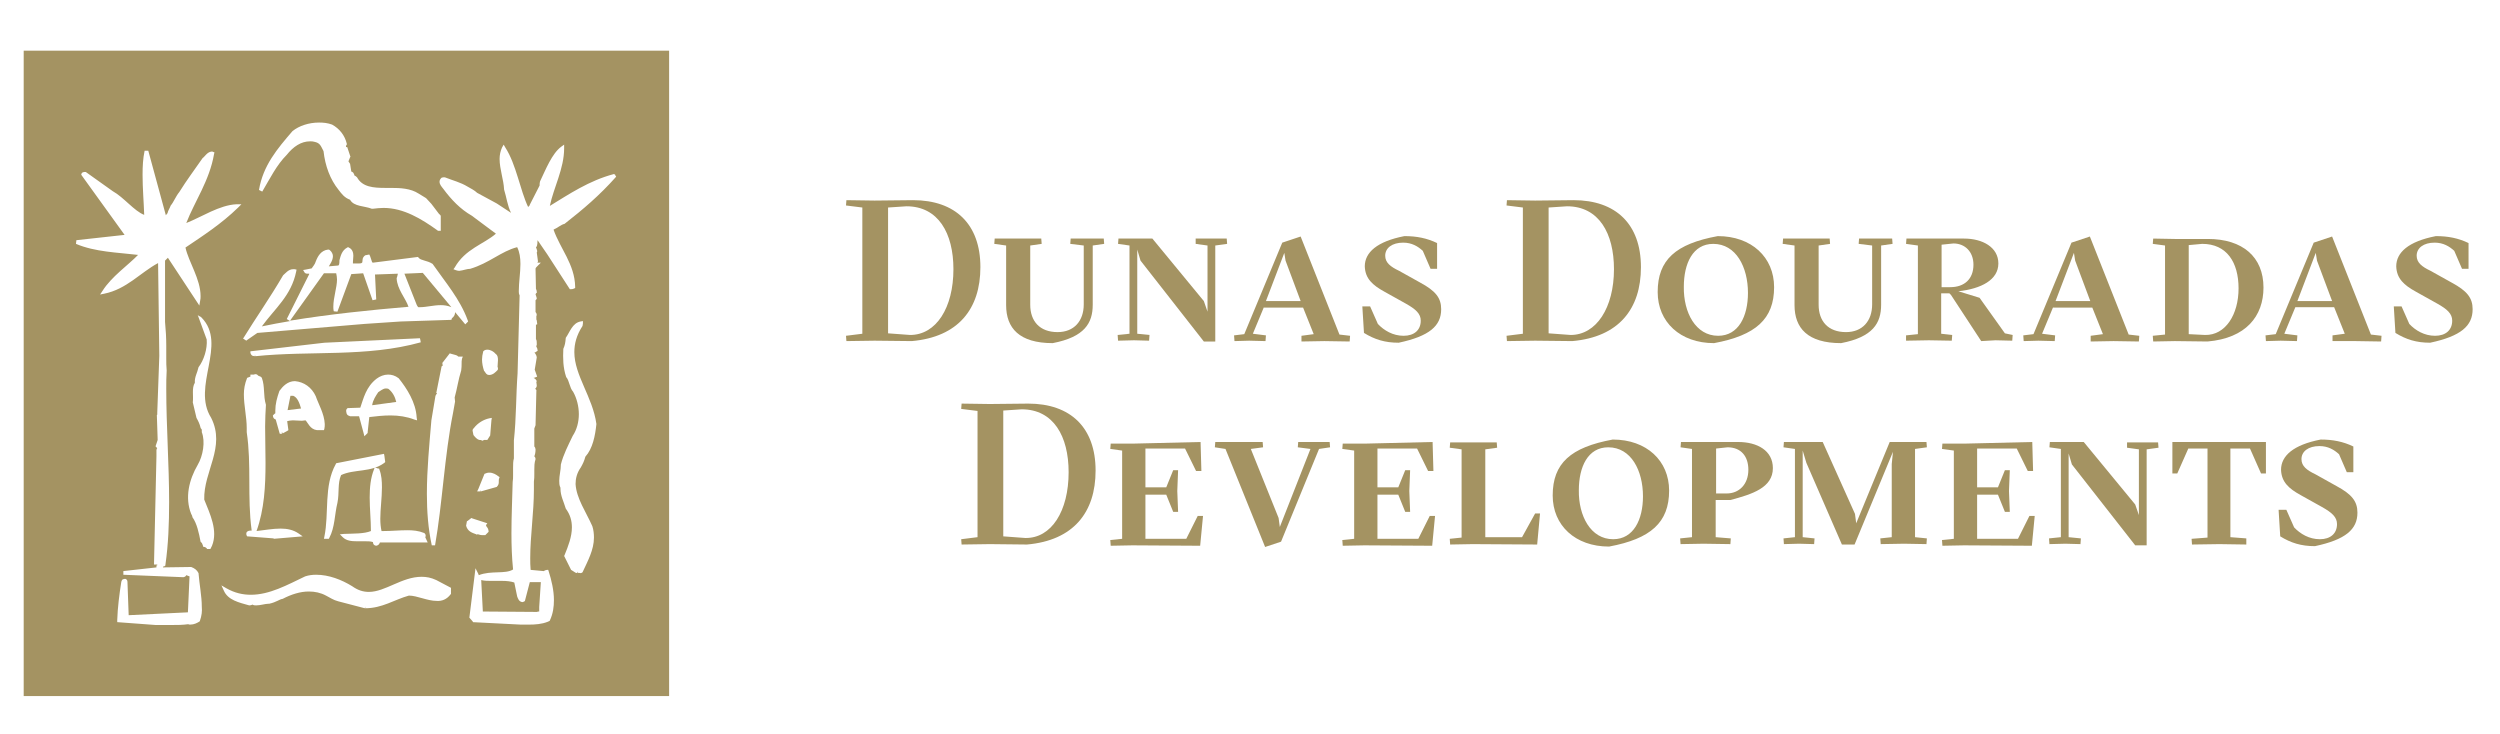 <?xml version="1.0" encoding="utf-8"?>
<!-- Generator: Adobe Illustrator 19.1.0, SVG Export Plug-In . SVG Version: 6.00 Build 0)  -->
<svg version="1.1" id="Layer_1" xmlns="http://www.w3.org/2000/svg" xmlns:xlink="http://www.w3.org/1999/xlink" x="0px" y="0px"
	 viewBox="0 0 612 176.7" style="enable-background:new 0 0 612 176.7;" xml:space="preserve" width="612" height="179.7">
<style type="text/css">
	.st0{fill:#A49362;}
</style>
<g>
	<path class="st0" d="M207.1,80.7l4-0.5V49.3l-4-0.5l0.1-1.3l6.9,0.1l9.4-0.1c10.4,0,16.5,5.9,16.5,16.4c0,10.2-5.4,17.1-16.8,18.1
		l-9.1-0.1l-6.9,0.1L207.1,80.7z M233.4,64.4c0-8.8-3.7-15.4-11.5-15.4l-4.5,0.3v30.8l5.4,0.4C229.2,80.5,233.4,73.8,233.4,64.4z"/>
	<path class="st0" d="M262,58.2l0.1-1.3l4.2,0l3.9,0l0.1,1.3l-2.8,0.4v14.5c0,4.5-2,7.9-9.8,9.4c-8.2,0-11.4-3.7-11.4-9.3V58.6
		l-2.9-0.4l0.1-1.3l5.5,0l5.9,0l0.1,1.3l-2.8,0.4v14.5c0,4,2.3,6.7,6.7,6.7c4,0,6.4-2.7,6.4-6.8V58.6L262,58.2z"/>
	<path class="st0" d="M278.4,80.2l3,0.3l-0.1,1.4l-3.7-0.1l-3.9,0.1l-0.1-1.4l2.9-0.3V58.6l-2.8-0.4l0.1-1.3l3.5,0l4.8,0l12.6,15.3
		l0.9,2.6V58.6l-2.9-0.4l0-1.3l3.8,0l3.8,0l0.1,1.3l-2.9,0.4v23.5h-2.8l-15.5-19.8l-0.8-2.7V80.2z"/>
	<path class="st0" d="M309.4,73.7l-2.7,6.5l3.2,0.4l-0.1,1.4l-4-0.1l-3.6,0.1l-0.1-1.4l2.5-0.3l9.3-22.4l4.5-1.5l9.5,24l2.6,0.3
		l-0.1,1.4l-6.2-0.1l-5.6,0.1l0-1.4l3-0.4l-2.6-6.5H309.4z M314.7,62.3l-0.3-1.9l-4.5,11.8h8.5L314.7,62.3z"/>
	<path class="st0" d="M337.3,77.8c1.5,1.6,3.7,2.9,6.3,2.9c2.6,0,4.2-1.4,4.2-3.7c0-1.7-1.2-2.8-3.7-4.2l-5.2-2.9
		c-2.9-1.6-4.7-3.2-4.8-6.2c0-3.4,3-6.1,9.7-7.4c3,0,5.5,0.5,8,1.7v6.3h-1.6l-1.9-4.4c-1.2-1.1-2.7-2-4.8-2c-2.7,0-4.4,1.3-4.4,3.2
		c0,1.7,1.3,2.7,3.4,3.7l5.2,2.9c3.7,2,5.1,3.7,5.1,6.5c0,4.1-2.9,6.6-10.4,8.2c-3.4,0-5.9-0.8-8.5-2.4l-0.4-6.5h1.9L337.3,77.8z"/>
	<path class="st0" d="M368.8,80.7l4-0.5V49.3l-4-0.5l0.1-1.3l6.9,0.1l9.4-0.1c10.4,0,16.5,5.9,16.5,16.4c0,10.2-5.4,17.1-16.8,18.1
		l-9.1-0.1l-6.9,0.1L368.8,80.7z M395.1,64.4c0-8.8-3.7-15.4-11.5-15.4l-4.5,0.3v30.8l5.4,0.4C390.8,80.5,395.1,73.8,395.1,64.4z"/>
	<path class="st0" d="M434.3,68.8c0,7.8-4.5,11.8-14.7,13.7c-8.3,0-13.8-5.2-13.8-12.5c0-7.9,4.4-11.8,14.7-13.7
		C428.8,56.3,434.3,61.5,434.3,68.8z M420.6,80.7c5,0,7.3-4.8,7.3-10.5c0-6.3-2.9-12-8.5-12c-5,0-7.2,4.8-7.2,10.5
		C412.1,75,415.1,80.7,420.6,80.7z"/>
	<path class="st0" d="M455,58.2l0.1-1.3l4.2,0l3.9,0l0.1,1.3l-2.8,0.4v14.5c0,4.5-2,7.9-9.8,9.4c-8.2,0-11.4-3.7-11.4-9.3V58.6
		l-2.9-0.4l0.1-1.3l5.5,0l5.9,0l0.1,1.3l-2.8,0.4v14.5c0,4,2.3,6.7,6.7,6.7c4,0,6.4-2.7,6.4-6.8V58.6L455,58.2z"/>
	<path class="st0" d="M466.6,80.6l2.9-0.3V58.6l-2.9-0.4l0.1-1.3l5.6,0l8.5,0c4.5,0,8.4,2.1,8.4,6.1c0,4-4.2,6.2-9.8,6.8l5.2,1.6
		l6.2,8.7l1.9,0.4l-0.1,1.4l-4.1-0.1L485,82l-7.4-11.3l-0.4-0.4h-2v9.9l2.7,0.3l-0.1,1.4l-5.6-0.1l-5.6,0.1L466.6,80.6z M475.3,68.8
		h2.1c3.5,0,5.7-2,5.7-5.5c0-3.2-2.1-5.2-4.9-5.2l-2.9,0.3V68.8z"/>
	<path class="st0" d="M502.6,73.7l-2.7,6.5l3.2,0.4l-0.1,1.4l-4-0.1l-3.6,0.1l-0.1-1.4l2.5-0.3l9.3-22.4l4.5-1.5l9.5,24l2.6,0.3
		l-0.1,1.4l-6.2-0.1l-5.6,0.1l0-1.4l3-0.4l-2.6-6.5H502.6z M508,62.3l-0.3-1.9l-4.5,11.8h8.5L508,62.3z"/>
	<path class="st0" d="M532.4,57c1,0,8.1,0,8.1,0c8.5,0,13.6,4.4,13.6,11.9c0,7-4.3,12.4-13.7,13.2l-8-0.1l-5.3,0.1l-0.1-1.4l3-0.3
		V58.6l-3-0.4l0.1-1.3C527.1,56.9,531.5,57,532.4,57z M535.8,58.5v21.8l4,0.2c5,0.1,8.2-5,8.2-11.4c0-6.4-2.9-10.9-8.9-10.9
		L535.8,58.5z"/>
	<path class="st0" d="M561.9,73.7l-2.7,6.5l3.2,0.4l-0.1,1.4l-4-0.1l-3.6,0.1l-0.1-1.4l2.5-0.3l9.3-22.4l4.5-1.5l9.5,24l2.6,0.3
		l-0.1,1.4l-6.2-0.1L571,82l0-1.4l3-0.4l-2.6-6.5H561.9z M567.2,62.3l-0.3-1.9l-4.5,11.8h8.5L567.2,62.3z"/>
	<path class="st0" d="M589.8,77.8c1.5,1.6,3.7,2.9,6.3,2.9c2.6,0,4.2-1.4,4.2-3.7c0-1.7-1.2-2.8-3.7-4.2l-5.2-2.9
		c-2.9-1.6-4.7-3.2-4.8-6.2c0-3.4,3-6.1,9.7-7.4c3,0,5.5,0.5,8,1.7v6.3h-1.6l-1.9-4.4c-1.2-1.1-2.7-2-4.8-2c-2.7,0-4.4,1.3-4.4,3.2
		c0,1.7,1.3,2.7,3.4,3.7l5.2,2.9c3.7,2,5.1,3.7,5.1,6.5c0,4.1-2.9,6.6-10.4,8.2c-3.4,0-5.9-0.8-8.5-2.4l-0.4-6.5h1.9L589.8,77.8z"/>
	<path class="st0" d="M235.3,130.5l4-0.5V99.1l-4-0.5l0.1-1.3l6.9,0.1l9.4-0.1c10.4,0,16.5,5.9,16.5,16.4c0,10.2-5.4,17.1-16.8,18.1
		l-9.1-0.1l-6.9,0.1L235.3,130.5z M261.6,114.1c0-8.8-3.7-15.4-11.5-15.4l-4.5,0.3v30.8l5.4,0.4
		C257.4,130.3,261.6,123.6,261.6,114.1z"/>
	<path class="st0" d="M293.9,106.7l0.2,7.1h-1.3l-2.7-5.5l-9.7,0v9.5l5.1,0l1.7-4.2h1.2l-0.2,5.1l0.2,5.1h-1.2l-1.7-4.2l-5.1,0v10.8
		l10,0l2.8-5.6h1.3l-0.7,7.3l-16.6-0.1l-5.3,0.1l-0.1-1.4l2.9-0.3v-21.6l-2.9-0.4l0.1-1.3l5.3,0L293.9,106.7z"/>
	<path class="st0" d="M309.7,132.4l-9.7-24l-2.6-0.4l0.1-1.3l6.1,0l5.5,0l0.1,1.3l-3,0.4l6.8,16.9l0.3,2.2l7.5-19.1l-3.1-0.4
		l0.1-1.3l4,0l3.7,0l0.1,1.3l-2.7,0.4l-9.3,22.7L309.7,132.4z"/>
	<path class="st0" d="M350.7,106.7l0.2,7.1h-1.3l-2.7-5.5l-9.7,0v9.5l5.1,0l1.7-4.2h1.2l-0.2,5.1l0.2,5.1h-1.2l-1.7-4.2l-5.1,0v10.8
		l10,0l2.8-5.6h1.3l-0.7,7.3l-16.6-0.1l-5.3,0.1l-0.1-1.4l2.9-0.3v-21.6l-2.9-0.4l0.1-1.3l5.3,0L350.7,106.7z"/>
	<path class="st0" d="M360.5,131.7l-5.5,0.1l-0.1-1.4l2.9-0.3v-21.6l-2.9-0.4l0.1-1.3l5.5,0l5.9,0l0.1,1.3l-2.9,0.4V130l9,0l3.2-5.8
		h1.2l-0.7,7.6L360.5,131.7z"/>
	<path class="st0" d="M408.6,118.6c0,7.8-4.5,11.8-14.7,13.7c-8.3,0-13.8-5.2-13.8-12.5c0-7.9,4.4-11.8,14.7-13.7
		C403.1,106.1,408.6,111.3,408.6,118.6z M394.9,130.5c5,0,7.3-4.8,7.3-10.5c0-6.3-2.9-12-8.5-12c-5,0-7.2,4.8-7.2,10.5
		C386.4,124.8,389.4,130.5,394.9,130.5z"/>
	<path class="st0" d="M411.4,108l0.1-1.3l5.6,0l8.4,0c4.7,0,8.5,2.1,8.5,6.4c0,4.8-5.1,6.4-10.4,7.8h-3.6v9.1l3.7,0.3l-0.1,1.4
		l-6.6-0.1l-5.6,0.1l-0.1-1.4l2.9-0.3v-21.6L411.4,108z M420.1,119.3h2.6c3,0,5.3-2.2,5.3-5.8c0-3.3-1.8-5.5-5.1-5.5l-2.8,0.3V119.3
		z"/>
	<path class="st0" d="M462.6,106.7l4.4,0l4.6,0l0.1,1.3l-2.9,0.4V130l2.9,0.3l-0.1,1.4l-5.5-0.1l-5.7,0.1l-0.1-1.4l2.8-0.3v-17.9
		l0.3-3l-9.4,22.7h-3.1l-8.7-20l-0.9-3V130l2.9,0.3l-0.1,1.4l-3.7-0.1l-3.7,0.1l-0.1-1.4l2.8-0.3v-21.6l-2.8-0.4l0.1-1.3l4,0l5.5,0
		l7.9,17.6l0.3,2.3L462.6,106.7z"/>
	<path class="st0" d="M497.5,106.7l0.2,7.1h-1.3l-2.7-5.5l-9.7,0v9.5l5.1,0l1.7-4.2h1.2l-0.2,5.1l0.2,5.1h-1.2l-1.7-4.2l-5.1,0v10.8
		l10,0l2.8-5.6h1.3l-0.7,7.3l-16.6-0.1l-5.3,0.1l-0.1-1.4l2.9-0.3v-21.6l-2.9-0.4l0.1-1.3l5.3,0L497.5,106.7z"/>
	<path class="st0" d="M506.4,130l3,0.3l-0.1,1.4l-3.7-0.1l-3.9,0.1l-0.1-1.4l2.9-0.3v-21.6l-2.8-0.4l0.1-1.3l3.5,0l4.8,0l12.6,15.3
		l0.9,2.6v-16.1l-2.9-0.4l0-1.3l3.8,0l3.8,0l0.1,1.3l-2.9,0.4v23.5h-2.8l-15.5-19.8l-0.8-2.7V130z"/>
	<path class="st0" d="M549.9,131.8l-6.6-0.1l-6.7,0.1l-0.1-1.4l3.9-0.3v-21.8l-4.7,0l-2.7,6.1h-1.2v-7.7l11.5,0l11.4,0v7.7h-1.2
		l-2.7-6.1l-4.8,0V130l3.9,0.3L549.9,131.8z"/>
	<path class="st0" d="M561.6,127.6c1.5,1.6,3.7,2.9,6.3,2.9c2.6,0,4.2-1.4,4.2-3.7c0-1.7-1.2-2.8-3.7-4.2l-5.2-2.9
		c-2.9-1.6-4.7-3.2-4.8-6.2c0-3.4,3-6.1,9.7-7.4c3,0,5.5,0.5,8,1.7v6.3h-1.6l-1.9-4.4c-1.2-1.1-2.7-2-4.8-2c-2.7,0-4.4,1.3-4.4,3.2
		c0,1.7,1.3,2.7,3.4,3.7l5.2,2.9c3.7,2,5.1,3.7,5.1,6.5c0,4.1-2.9,6.6-10.4,8.2c-3.4,0-5.9-0.8-8.5-2.4l-0.4-6.5h1.9L561.6,127.6z"
		/>
	<g>
		<path class="st0" d="M97.4,65.5l-5.6,0.2l0.3,6.1l-0.9,0.2l-2.3-6.6L86,65.6l-3.4,9.2l-0.9-0.1c-0.1-0.4-0.1-0.8-0.1-1.1
			c0-2.3,0.9-4.7,0.9-6.7c0-0.5-0.1-1-0.2-1.5h-3l-8.3,11.6c9.8-1.6,19.6-2.6,29-3.4c-0.7-2.1-2.8-4.3-2.9-7
			C97.2,66.3,97.3,66.1,97.4,65.5z"/>
		<path class="st0" d="M99,65.5l3,7.6c0.1,0.2,0.2,0.4,0.3,0.5c0.1,0.1,0.1,0.1,0.1,0.1c0.1,0,0.2,0,0.4,0c1.6,0,3.3-0.5,5.1-0.5
			c0.8,0,1.7,0.1,2.6,0.5l-7-8.4L99,65.5z"/>
		<polygon class="st0" points="111.1,74.6 111.4,74.9 111.1,74.6 		"/>
		<path class="st0" d="M5.8,10.9v158h158v-158H5.8z M71.6,30.6c1.6-1.3,4-2.1,6.5-2.1c1.1,0,2.1,0.1,3.2,0.5c1.8,1,3.1,2.6,3.6,4.7
			l0,0.2l-0.1,0.1c-0.1,0.2-0.1,0.2-0.1,0.5h0.3l0.1,0.3l0.7,2.1l-0.1,0.1l-0.4,1l0.4,0.6l0.3,1.9c0,0,0.2,0,0.5,0.3
			c0.2,0.3,0.2,0.5,0.3,0.7c0.1,0,0.3,0.1,0.6,0.4c1.3,2.4,4,2.6,7,2.6c0.4,0,0.9,0,1.3,0c2.3,0,4.8,0.1,6.8,1.4l1.8,1.1l1.3,1.4
			l1.9,2.5c0.2,0.1,0.3,0.3,0.3,0.3l0.1,0.1v0.2v2.8V55h-0.4h-0.3l-0.1-0.1c-3.9-2.8-8.3-5.5-13.2-5.5c-0.9,0-1.7,0.1-2.6,0.2
			l-0.2,0L91,49.6c-1.7-0.7-4.4-0.5-5.3-2.2c-1.4-0.5-2.1-1.5-2.8-2.4c-2.1-2.6-3.3-5.9-3.7-9.5c-0.7-1.3-0.8-2-2.3-2.3
			c-0.3-0.1-0.6-0.1-1-0.1c-2.2,0-4.1,1.3-5.7,3.3c-2.5,2.5-4.1,5.8-6,9L63.4,45C64.4,39,67.9,34.9,71.6,30.6z M104.7,131.3H93
			c-0.1,0.3-0.3,0.7-0.9,0.8c-0.7-0.1-0.8-0.6-0.8-0.9c-0.6-0.2-1.2-0.2-2-0.2c-0.7,0-1.3,0-2,0c-1.2,0-2.5-0.1-3.4-1l-0.7-0.7
			l1-0.1c2.4-0.1,4.9,0,6.6-0.7c0-2.7-0.3-5.5-0.3-8.2c0-2.4,0.2-4.8,1.1-7l0.1-0.3h0.3c0.4,0.1,0.5,0.2,0.5,0.2h0.3l0.1,0.3
			c0.5,1.3,0.6,2.8,0.6,4.3c0,2.6-0.4,5.3-0.4,7.7c0,1.1,0.1,2.1,0.3,3c0.2,0,0.3,0,0.5,0c1.9,0,3.9-0.2,5.8-0.2
			c1.4,0,2.7,0.1,4.2,0.7c0.2,0.2,0.3,0.4,0.3,0.6c0,0.2,0,0.3-0.1,0.4L104.7,131.3z M70.6,103.8l-0.3,0.2l-1.1,0.6l-0.2-0.4v0.5
			h-0.5l-0.1-0.3l-0.9-3.2c0,0,0,0-0.2-0.1c-0.1,0-0.5-0.3-0.5-0.9c0.4-0.4,0.5-0.5,0.6-0.5c0-0.3,0-0.5,0-0.7c0-1.6,0.4-3.1,1-4.8
			c0.8-1.1,2-2.4,3.8-2.4c2.2,0.2,4.1,1.5,5.1,3.7c0.6,1.8,2.1,4.3,2.2,6.8c0,0.4,0,0.8-0.1,1.2l-0.1,0.3h-0.4h-1.3
			c-1.7-0.2-2.2-1.8-2.8-2.4c-0.3,0-0.6,0.1-0.9,0.1c-0.8,0-1.5-0.1-2.2-0.1c-0.5,0-1,0.1-1.4,0.2L70.6,103.8z M79.4,129.9
			c1.2-5.7-0.2-12.4,2.8-17.8l0.1-0.2l11.7-2.3l0.1,0.5l0.2,1.5l-0.2,0.2c-3.2,2.4-7.5,1.5-10.6,3c-0.9,2-0.4,4.4-0.9,6.8
			c-0.7,2.8-0.6,6-2,8.6l-0.1,0.2h-0.3h-0.9L79.4,129.9z M85,98.5l0.1-0.1l0.2,0l2.9-0.1c0.8-2.3,1.4-5.1,4-7.1c0.8-0.6,1.8-1,2.8-1
			c0.8,0,1.7,0.2,2.6,0.9c2,2.5,4.2,5.9,4.4,9.6l0.1,0.7l-0.7-0.2c-1.8-0.7-3.8-1-5.8-1c-1.8,0-3.5,0.2-5.2,0.4l-0.4,3.7l0,0.2
			l-0.1,0.1l-0.7,0.7l-0.2-0.8l-1.1-4.1l-2.2,0c-0.1-0.1-0.8-0.1-0.9-0.9C84.7,99.1,84.7,98.7,85,98.5z M103,82.3
			c-13.3,3.7-27,2-40.5,3.4l-0.1-0.4h0v0.4c-0.3-0.1-0.8,0.1-1.1-0.8v-0.4l18.1-2.1l23.4-1.1l0.1,0.4l0.1,0c0,0-0.1,0-0.1,0
			L103,82.3z M61.3,90.7v-0.5h0.3v0c0,0,0.1,0,0.1,0h0.5c0.1-0.1,0.3-0.1,0.4-0.1c0.1,0,0.5,0.1,0.6,0.4h0.2l0.1,0.1
			c0.1,0,0.4,0.1,0.6,0.4c0.8,2.2,0.3,4.3,1,6.6c-0.1,1.7-0.2,3.5-0.2,5.3c0,2.9,0.1,5.9,0.1,8.9c0,5.7-0.3,11.4-2.2,16.7
			c1.9-0.2,3.9-0.6,5.9-0.6c1.6,0,3.1,0.3,4.4,1.2l1,0.7l-7.1,0.6l0-0.3l0,0l0,0.2l-6.5-0.5l-0.1-0.2c-0.1-0.1-0.1-0.3-0.1-0.5
			c0-0.5,0.6-0.7,0.9-0.7c0.1,0,0.3,0,0.4,0c0,0,0,0,0,0l0-0.1c-1.1-8.1,0-16-1.2-24c0-0.3,0-0.7,0-1c0-2.7-0.7-5.5-0.7-8.3
			c0-1.2,0.2-2.5,0.8-4C60.8,90.9,61.3,90.7,61.3,90.7z M48.9,150.6c-0.6,0.4-1.4,0.8-2.3,0.8c-0.2,0-0.4,0-0.5-0.1
			c-1.4,0.2-2.7,0.2-4.1,0.2c-1.3,0-2.6,0-3.9,0V151l0,0.5l-9.4-0.7l0-0.5c0.1-3.1,0.5-6.2,1-9.4c0.2-0.7,0.5-0.6,0.9-0.7
			c0.3,0,0.6,0.3,0.6,0.7l0.3,8.2l14.5-0.7l0.4-8.8l-0.8-0.3c-0.1,0.2-0.2,0.4-0.7,0.5l-14.7-0.6l0-0.9l8.1-0.9c0-0.1,0-0.2,0-0.3
			c0-0.3,0-0.2,0.2-0.2v-0.2l-0.8,0l0.6-26.5v-1.5c0-0.2,0.1-0.4,0.2-0.5c-0.1,0-0.1,0-0.1-0.1l-0.3-0.3l0-0.1l0.2-0.6l0.3-0.9
			l-0.2-6.1l0.1-0.1c0,0,0-0.1,0-0.5L39,85.6l-0.3-22.7c-4.3,2.3-7.7,6.4-13.2,7.5l-1,0.2l0.6-0.9c2.2-3.5,6.3-6.3,8.7-8.8
			c-5-0.6-10.5-0.7-15.2-2.7l0.1-0.9l11.8-1.3L19.9,41.3v-0.1c0.1-0.6,0.7-0.6,0.9-0.6H21l6.6,4.7c2.7,1.5,5.3,4.9,7.7,5.8
			c-0.1-3.1-0.4-6.5-0.4-9.8c0-2.1,0.1-4,0.5-5.9l0.9,0l4.3,15.8c0.1-0.1,0.2-0.3,0.4-0.5c0.2-0.8,0.5-1.1,0.8-1.9
			c0.7-0.8,1.2-2.2,2.1-3.3c1.8-2.9,3.7-5.4,5.7-8.3c0.5-0.3,1.1-1.5,2.2-1.6c0.2,0,0.3,0,0.4,0.1l0.3,0.1l-0.1,0.4
			c-1.1,6.5-4.8,11.7-6.8,16.9c3.8-1.5,8.1-4.4,12.3-4.6l1.2,0l-0.8,0.8c-4.1,4-8.6,6.9-12.9,9.8c0.8,3.6,3.7,7.7,3.7,11.9
			c0,0.4,0,0.7-0.1,1.1l-0.2,1.2l-7.7-11.7l-0.7,0.7v15c0.2,2,0.3,4,0.3,5.9c0,1,0,2,0,3c0,1,0,2,0.1,3c-0.1,1.5-0.1,3-0.1,4.5
			c0,9.1,0.7,18.5,0.7,27.7c0,5.3-0.2,10.4-0.9,15.3l0,0.2l-0.1,0.1c-0.2,0.2-0.3,0.2-0.5,0.2c0,0,0,0.1,0,0.1c0,0.1,0,0.1,0,0.1
			l6.9-0.1c0.8,0.3,1.4,0.7,1.8,1.5c0.2,2.7,0.8,5.6,0.8,8.3C49.5,148.1,49.4,149.2,48.9,150.6z M51.9,132.1l-0.4,0.8H51v0h-0.3
			c-0.1-0.3-0.6-0.6-0.9-0.5l-0.3-0.8c-0.1-0.3-0.3-0.3-0.4-0.5c-0.4-2.1-0.9-4.5-2-6c0-0.3-0.2-0.6-0.3-0.8c-1.6-4-0.5-8.4,1.6-12
			c1.3-2.2,1.9-5.7,1-8v-0.6c-0.1-0.3-0.3-0.3-0.3-0.5c-0.2-0.9-0.6-1.7-1-2.4l-0.9-3.8c0.2-1.6-0.3-3.5,0.5-4.8
			c-0.1-1.4,0.6-2.4,0.9-3.8c1.3-1.7,2.2-4.5,2-6.8l-2.2-6c0.2,0.3,0.6,0.3,0.9,0.6c6.5,6.6-2.5,16.9,2.4,24.6
			c3.6,7.2-1.9,13.1-1.7,20C51.4,124.3,53.4,128.4,51.9,132.1z M110.4,142.6v1.3l-0.1,0.1c-0.9,1.2-2.1,1.7-3.4,1.6
			c-2.3,0-4.8-1.3-6.8-1.3c-3.6,1-6.5,3.1-10.7,3.1V147l-0.1,0.4l-6.5-1.7c-1.2-0.3-2-0.9-3-1.4c-1.3-0.7-2.7-1-4.2-1
			c-2.1,0-4.3,0.7-6.4,1.8c-0.8,0.1-1.5,0.8-3.3,1.2c-0.1,0-0.1,0-0.2,0c-0.8,0-1.9,0.4-3,0.4c-0.3,0-0.6,0-0.9-0.2
			c0,0-0.3,0.2-0.8,0.2c-2.5-0.7-5.2-1.3-6.2-3.6l-0.6-1.3l1.2,0.7c2.1,1.2,4.1,1.6,6,1.6c4.6,0,8.9-2.4,13.3-4.5
			c0.9-0.3,1.8-0.4,2.7-0.4c3.1,0,6.2,1.2,8.8,2.8c1.4,1,2.7,1.4,4.1,1.4c4,0,8.1-3.7,12.9-3.7c1.2,0,2.3,0.2,3.6,0.8l3.6,1.9V142.6
			z M113.1,86.3c-0.1,0.4-0.1,0.8-0.1,1.3c0,0.4,0,0.9-0.1,1.6c-0.7,2.2-1,4.5-1.6,6.6l0.1,1l-0.5,2.8c-2.1,10.5-2.6,22.2-4.4,32.4
			h-0.2c0,0.1,0,0.1,0,0.1c0,0,0-0.1,0-0.1l-0.6,0c-0.9-4.1-1.2-8.4-1.2-12.6c0-6,0.6-12,1.1-18l1-6l0.4-0.7h-0.2l1.3-6.5
			c0.1-0.1,0.2-0.2,0.3-0.2c0-0.1-0.1-0.2-0.1-0.5v-0.2l0.1-0.1l1.7-2.2l0.3,0.1l1.1,0.3c0.4,0.1,0.6,0.3,0.7,0.4h1.1L113.1,86.3z
			 M111.4,74.9v0.2c-0.1,1-0.9,1.3-0.8,1.4l-0.1,0.3l-12.4,0.4l-8.9,0.6L63,80l-2.6,1.8l-0.1,0.1l-0.6-0.4v0l-0.2-0.1
			c3.2-5.2,6.6-10,9.8-15.5c0.6-0.5,1.3-1.5,2.5-1.5c0.1,0,0.2,0,0.3,0l0.5,0.1l-0.1,0.5c-1.2,5.9-5.2,9-8.4,13.4
			c2.3-0.5,4.6-0.9,6.9-1.3l-0.8-0.5l5.5-11c0-0.1,0-0.1-0.1-0.1c-0.1,0-0.2,0-0.4,0c-0.2,0-0.6-0.1-0.7-0.4l-0.3-0.5l0.6-0.1
			l1.5-0.3c0.4-0.6,0.8-1,1-1.7c0.5-1.3,1.3-2.7,3-2.9l0.2,0l0.2,0.1c0.5,0.4,0.8,1,0.8,1.5c0,1.1-0.8,2.1-1,2.5l2.3-0.2
			c0.2-0.1,0.3-0.3,0.3-1.3c0.3-1.1,0.6-2.4,1.9-3.1l0.2-0.1l0.2,0.1c0.9,0.4,1.1,1.3,1.1,2c0,0.5-0.1,1.1-0.1,1.5
			c0,0.1,0,0.3,0,0.4c0.1,0,0.2,0,0.3,0c0.4,0,0.7,0,1.1,0c0.6,0,0.8-0.1,0.9-0.3c0.1-0.5-0.1-1.1,0.7-1.7l1-0.2l0.2,0.4l0.5,1.5
			c0.2,0.1,0.2,0.1,0.2,0.1l11-1.4l0.2,0.2c0.5,0.7,2,0.6,3.4,1.5c3.2,4.6,6.7,8.6,8.6,13.8l0.1,0.3l-0.2,0.2l-0.5,0.5L111.4,74.9z
			 M114.1,127.2l0.2-1.1l0.2-0.1l0.9-0.7l0.2,0.1l3.7,1.2L119,127h0v0.1c-0.1,0.3,0.5,0.4,0.6,1.4v0.2l-0.1,0.1l-0.7,0.7h-0.2H118
			c-0.5,0-0.8-0.2-1-0.2c-0.1,0-0.1,0-0.2,0l-0.1,0.1l-0.1-0.1C115.5,128.9,114.5,128.6,114.1,127.2z M121.9,88.7l0,0.2l-0.1,0.2
			c-0.5,0.5-1.1,1.2-2.1,1.2c0,0,0,0,0,0l-0.4-0.1c-0.5-0.3-0.5-0.7-0.8-0.9c-0.3-0.9-0.5-1.9-0.5-2.8c0-0.6,0.1-1.2,0.3-2
			c0.3-0.3,0.6-0.4,1-0.4c0.8,0,1.6,0.5,2,1c0.6,0.4,0.6,1.1,0.6,1.6c0,0.5-0.1,1.1-0.1,1.6C121.9,88.5,121.9,88.6,121.9,88.7z
			 M122,115.1l0.3,0.2l-0.1,0.3c-0.1,0.2-0.1,0.5-0.1,0.9c0,0.3,0,0.7-0.5,1.2l-3.9,1.1l-0.1-0.4h0v0.4h-0.8l0.3-0.6l1.5-3.7
			c0.4-0.2,0.8-0.3,1.2-0.3C120.7,114.2,121.5,114.7,122,115.1z M119.8,100.9l0.6-0.1l-0.1,0.6l-0.3,3.7l-0.7,1.1h-0.2h-0.6
			l-0.4,0.2l-0.2-0.1c-0.2-0.1-0.2-0.1-0.6-0.1c-0.6-0.2-1-0.7-1.4-1.2l-0.2-1c0,0-0.1-0.4,0.3-0.7C117,102,118.4,101.2,119.8,100.9
			z M145,127.3c0.3,0.9,0.4,1.9,0.4,2.8c0,3-1.5,5.7-2.8,8.5c-0.1,0.1-0.3,0.2-0.5,0.2c-0.3,0-0.4-0.1-0.4-0.1c0,0-0.2,0.1-0.2,0.1
			l-0.2-0.4v0.4l-0.4-0.1l-1.1-0.7l-1.7-3.4l0.1-0.2c0.9-2.2,1.8-4.5,1.8-6.8c0-1.6-0.4-3.1-1.5-4.6c-0.5-1.7-1.3-3.1-1.3-4.9
			c0-0.2,0-0.3,0-0.2c-0.3-0.6-0.3-1.2-0.3-1.7c0-1.3,0.4-2.6,0.4-4c0.6-2.4,1.8-4.7,2.9-7c1-1.5,1.5-3.4,1.5-5.3
			c0-1.9-0.5-3.9-1.4-5.5c-0.9-1-0.9-2.7-1.7-3.6c-0.8-2.4-0.8-4.6-0.7-6.9c0.4-0.9,0.5-1.5,0.6-2.7c1-1.4,1.6-3.6,3.6-4l0.6-0.1
			v0.6l-0.1,0.6c-1.5,2.3-2,4.4-2,6.4c0,5.7,4.5,11,5.4,17.6c-0.3,2.9-0.9,6-2.7,8c-0.3,1.1-0.6,1.7-1.1,2.6c-1,1.4-1.3,2.8-1.3,4.1
			C141.1,120.5,143.5,123.9,145,127.3z M150.9,41.7l-0.1,0.1c-4.1,4.6-8,7.9-12.6,11.5c-0.9,0.2-1.7,1-2.5,1.3
			c-0.1,0.1-0.1,0.1-0.2,0.1c1.6,4.6,5.2,8.5,5.3,14V69l-0.2,0.1c-0.4,0.2-0.7,0.2-0.9,0.2h-0.2l-5.5-8.5l-2.4-3.5
			c-0.1,0.4,0.1,1.2-0.4,1.8c0.1,0.1,0.2,0.4,0.3,0.8c0,0.2,0,0.3-0.1,0.4l0.3,2.2l-0.1,0.2c0,0,0,0.1-0.1,0.1h0.9l-0.8,0.8
			c-0.3,0.3-0.5,0.5-0.5,0.7l0.1,4.9c0.2,0.4,0.2,0.7,0.2,0.8v0.2l-0.2,0.1c0,0,0,0.1-0.1,0.3c0,0,0.2,0.4,0.3,0.9
			c0,0.2-0.1,0.3-0.3,0.5v2.9c0.1,0.1,0.3,0.3,0.3,0.8l-0.1,0.1v0.9c0.2,0.3,0.1,0.7,0.2,0.9v0.3l-0.3,0.1c0,0.1,0,0.1,0,0.2l0,3.3
			c0.2,0.3,0.2,0.7,0.2,1V83l-0.1,0.1c0,0,0,0,0,0s0,0,0,0.3c-0.1,0,0.2,0,0.3,0.8v0.2l-0.2,0.1c-0.3,0.3-0.5,0.3-0.5,0.2v0.1
			c-0.2,0,0.4,0.3,0.5,1.2l-0.5,3l0.6,1.7l-0.5,0.2c-0.2,0.1-0.3,0.1-0.4,0.1c0.1,0.1,0.4,0.1,0.7,0.6l0.1,0.2l-0.1,0.2
			c0,0,0,0.1,0,0.1c0,0.2,0.1,0.4,0.1,0.8c0,0.2-0.1,0.5-0.4,0.8c0.2,0.1,0.4,0.3,0.3,0.6l-0.2,8.3l-0.3,0.8v4.3
			c-0.1,0.2,0.2,0,0.3,0.8c0,0.7-0.1,1.2-0.3,1.7c0.1,0.1,0.3,0.3,0.3,0.7c-0.3,0.9-0.3,1.8-0.3,2.6c0,0.3,0,0.6,0,1
			c0,0.6,0,1.3-0.1,1.9c0,0.6,0,1.3,0,1.9c0,5.7-0.9,11.4-0.9,16.8c0,1,0,1.9,0.1,2.9l3.2,0.3c0,0.1,0.1-0.2,0.8-0.3h0.3l0.1,0.3
			c0.7,2.2,1.3,4.7,1.3,7.1c0,1.6-0.2,3.3-1,5h0c0,0.1-0.1,0.1-0.5,0.3c-1.5,0.6-3.1,0.7-4.7,0.7c-0.6,0-1.3,0-1.9,0v-0.2l0,0.2
			l-11.7-0.6l-0.1-0.2l-0.8-0.9l1.5-12.1l0.7,1.4c0,0.1,0.1,0.2,0.1,0.3c3-1.2,6.5-0.2,8.4-1.4c-0.3-2.9-0.4-5.9-0.4-8.9
			c0-4.1,0.2-8.3,0.3-12.5c0.1-0.6,0.1-1.1,0.1-1.7c0-0.6,0-1.2,0-1.8c0-0.8,0-1.6,0.2-2.3l0-4.4c0.6-5.5,0.5-11,0.9-16.4l0.5-19.1
			c-0.2-0.4-0.2-0.7-0.2-1c0-2.2,0.4-4.5,0.4-6.7c0-1.5-0.2-2.9-0.8-4.1c-3.9,1-6.8,3.9-11.5,5.3c-0.8,0-1.7,0.4-2.7,0.5
			c-0.3,0-0.6-0.1-0.9-0.2l-0.5-0.2l0.3-0.4c2.6-4.6,7.1-5.7,10.1-8.3l-5.9-4.4c-2.8-1.6-5-3.9-7-6.6c-0.3-0.4-0.9-1-0.9-1.7
			c0-0.3,0.1-0.6,0.4-0.9l0.1-0.1c0,0,0,0,0,0s0,0,0,0l0,0h0c0.1,0,0.3-0.1,0.4-0.1c0.1,0,0.1,0,0.1,0c0.1,0,0.1,0,0.3,0
			c2,0.8,3.8,1.2,5.6,2.3c0.7,0.4,1.7,0.9,2.3,1.5l4.8,2.6l3.5,2.3c-0.9-1.8-1.1-3.8-1.7-5.7c-0.1-2.4-1.1-5-1.1-7.5
			c0-1,0.2-1.9,0.6-2.8l0.4-0.7l0.4,0.7c2.7,4.2,3.6,10.4,5.6,14.6c0.1-0.1,0.1-0.2,0.2-0.3c0.2-0.1,0.2-0.1,0.2-0.3l2.4-4.7
			c0-0.1,0,0,0-0.2c0-0.2,0-0.4,0.1-0.8c1.4-2.9,2.9-6.8,5.2-8.5l0.7-0.5v0.9c0,5-2.6,9.7-3.5,14.1c4.6-2.8,9.6-6.2,15.7-7.8
			c0.1,0,0.1,0.1,0.1,0.1c0,0,0.1,0,0.1,0c0.1,0,0.1,0.1,0.1,0.2c0.2,0.2,0.3,0.5,0.3,0.6V41.7z"/>
		<path class="st0" d="M71.8,95.4c-0.2,0-0.5,0-0.7,0l-0.7,3.5l3.3-0.4C73.3,97.1,72.8,95.8,71.8,95.4z"/>
		<path class="st0" d="M95.1,93.7c-0.2-0.1-0.4-0.1-0.6-0.1c0,0,0,0-0.1,0c-0.6,0-1.3,0.6-1.8,0.9c-0.6,0.9-1.3,1.9-1.5,3.2l5.9-0.8
			C96.7,95.6,96.1,94.5,95.1,93.7z"/>
		<path class="st0" d="M128.5,145.6l-0.1,0.1c-0.2,0.1-0.4,0.2-0.5,0.2c-0.9-0.1-1.1-0.9-1.3-1.4l-0.7-3.4c-0.9-0.3-1.9-0.4-3-0.4
			c-0.9,0-1.8,0-2.7,0c-0.8,0-1.6,0-2.4-0.2l0.4,7.7l13.3,0.1c0.1-0.1,0.3-0.1,0.4-0.1c0,0,0.1,0,0.1,0v-1.1l0.4-6.1h-2.7
			L128.5,145.6z"/>
	</g>
</g>
</svg>

